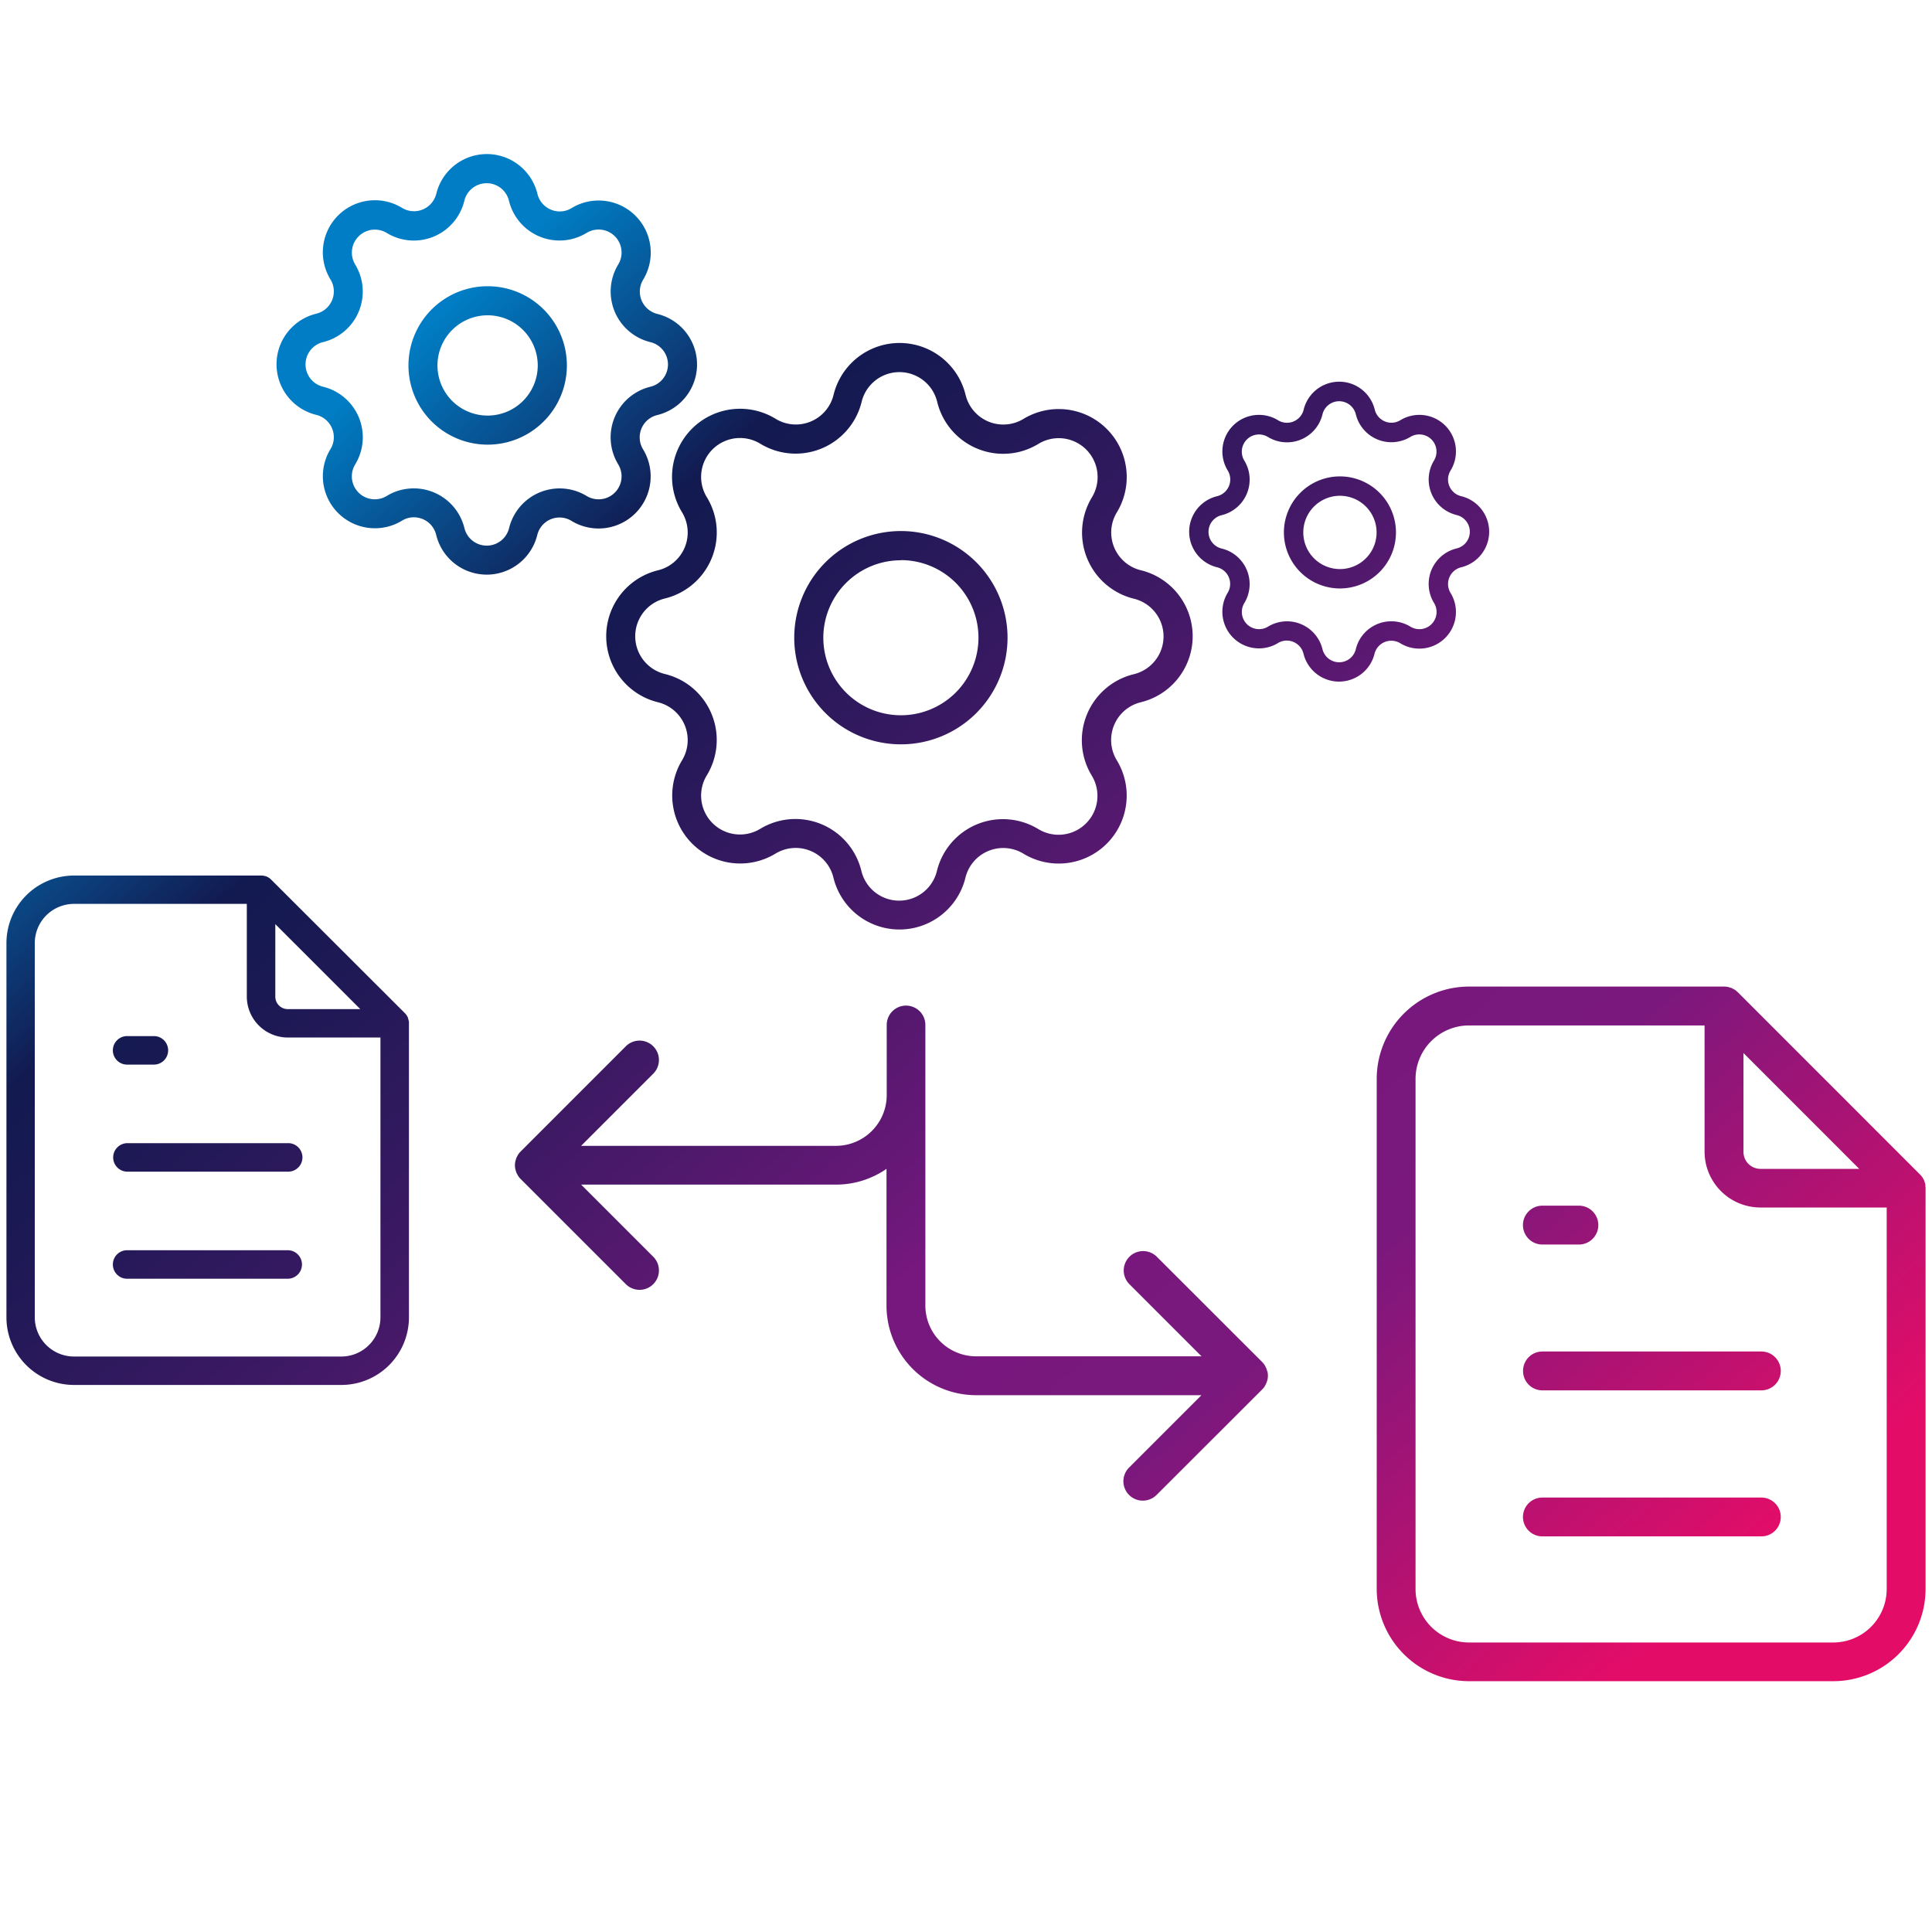 <svg viewBox="0 0 600 600" xmlns="http://www.w3.org/2000/svg" xmlns:xlink="http://www.w3.org/1999/xlink"><linearGradient id="a" gradientUnits="userSpaceOnUse" x1="564.58" x2="131.81" y1="517.66" y2="32.05"><stop offset=".06" stop-color="#e30d68"/><stop offset=".29" stop-color="#7a187d"/><stop offset=".43" stop-color="#76187e"/><stop offset=".45" stop-color="#6d187a"/><stop offset=".6" stop-color="#3c1963"/><stop offset=".72" stop-color="#1d1955"/><stop offset=".78" stop-color="#121a50"/><stop offset=".92" stop-color="#007dc4"/></linearGradient><linearGradient id="b" x1="273.82" x2="220.43" xlink:href="#a" y1="284.26" y2="224.36"/><linearGradient id="c" x1="564.61" x2="131.84" xlink:href="#a" y1="517.63" y2="32.02"/><linearGradient id="d" x1="535.05" x2="102.28" xlink:href="#a" y1="543.98" y2="58.37"/><linearGradient id="e" x1="535.08" x2="102.31" xlink:href="#a" y1="543.95" y2="58.34"/><linearGradient id="f" x1="656.81" x2="224.04" xlink:href="#a" y1="435.47" y2="-50.14"/><linearGradient id="g" x1="656.83" x2="224.06" xlink:href="#a" y1="435.45" y2="-50.16"/><linearGradient id="h" x1="465.35" x2="32.58" xlink:href="#a" y1="606.1" y2="120.49"/><linearGradient id="i" x1="576.5" x2="143.73" xlink:href="#a" y1="507.04" y2="21.43"/><linearGradient id="j" x1="588.18" x2="155.41" xlink:href="#a" y1="496.63" y2="11.02"/><linearGradient id="k" x1="581.45" x2="148.68" xlink:href="#a" y1="502.62" y2="17.01"/><linearGradient id="l" x1="558.94" x2="126.17" xlink:href="#a" y1="522.69" y2="37.08"/><linearGradient id="m" x1="360.88" x2="-71.89" xlink:href="#a" y1="699.19" y2="213.59"/><linearGradient id="n" x1="369.45" x2="-63.32" xlink:href="#a" y1="691.56" y2="205.95"/><linearGradient id="o" x1="364.52" x2="-68.25" xlink:href="#a" y1="695.96" y2="210.35"/><linearGradient id="p" x1="348" x2="-84.77" xlink:href="#a" y1="710.67" y2="225.06"/><path d="m0 0h600v600h-600z" fill="none"/><path d="m211.8 137.08a21.1 21.1 0 0 0 0 22 12.08 12.08 0 0 1 -4 16.6 11.85 11.85 0 0 1 -3.43 1.42 21.1 21.1 0 0 0 0 41 12.1 12.1 0 0 1 7.46 18 21.11 21.11 0 0 0 29 29 12.06 12.06 0 0 1 18 7.46 21.1 21.1 0 0 0 41 0 12.07 12.07 0 0 1 14.58-8.86 11.85 11.85 0 0 1 3.43 1.42 21.11 21.11 0 0 0 29-29 12.09 12.09 0 0 1 4-16.6 12.28 12.28 0 0 1 3.45-1.43 21.1 21.1 0 0 0 0-41 11.79 11.79 0 0 1 -3.42-1.42 12.07 12.07 0 0 1 -4-16.59 21.12 21.12 0 0 0 -29-29 12.06 12.06 0 0 1 -18-7.46 21.1 21.1 0 0 0 -41 0 12.05 12.05 0 0 1 -18 7.44 21.12 21.12 0 0 0 -29.07 7.02zm10.2 23.31a21.13 21.13 0 0 0 -2.5-6 12.08 12.08 0 0 1 16.6-16.6 21.1 21.1 0 0 0 31.49-13 12.07 12.07 0 0 1 23.46 0 21.09 21.09 0 0 0 25.46 15.55 21.31 21.31 0 0 0 6-2.5 12.08 12.08 0 0 1 16.6 16.6 21.14 21.14 0 0 0 13 31.49 12.06 12.06 0 0 1 0 23.45 21.11 21.11 0 0 0 -13.05 31.5 12.08 12.08 0 0 1 -16.6 16.6 21.11 21.11 0 0 0 -31.49 13 12.07 12.07 0 0 1 -23.46 0 21.08 21.08 0 0 0 -31.41-13.08 12.08 12.08 0 0 1 -16.6-16.6 21.11 21.11 0 0 0 -7-29 21.38 21.38 0 0 0 -6-2.48 12.07 12.07 0 0 1 0-23.46 21.09 21.09 0 0 0 15.5-25.47z" fill="url(#a)"/><path d="m247.11 254.31h.01.01z" fill="url(#b)"/><path d="m279.78 231.16a33.12 33.12 0 1 0 -33.12-33.16 33.12 33.12 0 0 0 33.12 33.16zm0-57.21a24.09 24.09 0 1 1 -24.09 24.05 24.08 24.08 0 0 1 24.09-24z" fill="url(#c)"/><path d="m166.85 166.17a7.11 7.11 0 0 1 10.64-4.4 16.17 16.17 0 0 0 22.22-22.22 7.13 7.13 0 0 1 2.36-9.8 7.23 7.23 0 0 1 2.05-.85 16.16 16.16 0 0 0 0-31.41 7 7 0 0 1 -2-.85 7.13 7.13 0 0 1 -2.37-9.8 16.18 16.18 0 0 0 -22.23-22.22 6.92 6.92 0 0 1 -2 .84 7.14 7.14 0 0 1 -8.62-5.26 16.16 16.16 0 0 0 -31.41 0 7.4 7.4 0 0 1 -.85 2 7.12 7.12 0 0 1 -9.79 2.35 16.17 16.17 0 0 0 -22.22 22.23 7.12 7.12 0 0 1 -4.41 10.64 16.17 16.17 0 0 0 0 31.42 7.15 7.15 0 0 1 5.25 8.63 7.26 7.26 0 0 1 -.84 2 16.17 16.17 0 0 0 22.23 22.22 6.81 6.81 0 0 1 2-.84 7.13 7.13 0 0 1 8.6 5.26 16.13 16.13 0 0 0 11.89 11.89 16.62 16.62 0 0 0 3.85.46 16.18 16.18 0 0 0 15.65-12.29zm-6.85-6.73a16.06 16.06 0 0 0 -1.91 4.61 7.14 7.14 0 0 1 -13.85 0 16.2 16.2 0 0 0 -15.68-12.38 17 17 0 0 0 -3.83.44 16.12 16.12 0 0 0 -4.62 1.91 7.13 7.13 0 0 1 -9.8-9.8 16.17 16.17 0 0 0 -5.4-22.22 15.92 15.92 0 0 0 -4.59-1.9 7.13 7.13 0 0 1 0-13.85 16.17 16.17 0 0 0 11.88-19.52 16.35 16.35 0 0 0 -1.91-4.61 7.14 7.14 0 0 1 9.8-9.79 16.14 16.14 0 0 0 24.12-10 7.13 7.13 0 0 1 13.85 0 16.16 16.16 0 0 0 24.12 10 7.14 7.14 0 0 1 9.82 9.8 16.19 16.19 0 0 0 10 24.13 7.12 7.12 0 0 1 0 13.84 16.17 16.17 0 0 0 -11.91 19.51 16.41 16.41 0 0 0 1.91 4.62 7.14 7.14 0 0 1 -9.8 9.81 16.15 16.15 0 0 0 -22.2 5.4z" fill="url(#d)"/><path d="m151.45 88.89a24.6 24.6 0 1 0 0 49.2 24.6 24.6 0 1 0 0-49.2zm0 40.17a15.57 15.57 0 1 1 15.55-15.57 15.57 15.57 0 0 1 -15.55 15.57z" fill="url(#e)"/><path d="m433.39 199.15a5.09 5.09 0 0 1 1.5.63 11.36 11.36 0 0 0 15.61-15.61 5.34 5.34 0 0 1 3.31-8 11.36 11.36 0 0 0 0-22.07 5.32 5.32 0 0 1 -3.3-8 11.36 11.36 0 0 0 -15.6-15.61 5.71 5.71 0 0 1 -1.53.64 5.34 5.34 0 0 1 -6.44-3.93 11.36 11.36 0 0 0 -22.07 0 5.33 5.33 0 0 1 -8 3.29 11.36 11.36 0 0 0 -15.6 15.61 5.34 5.34 0 0 1 -3.3 8 11.36 11.36 0 0 0 0 22.07 5.32 5.32 0 0 1 3.28 7.95 11.37 11.37 0 0 0 15.62 15.6 4.83 4.83 0 0 1 1.5-.63 5.34 5.34 0 0 1 6.44 3.91 11.38 11.38 0 0 0 11.07 8.68 11.35 11.35 0 0 0 11-8.68 5.35 5.35 0 0 1 6.51-3.85zm-11-.76a11.13 11.13 0 0 0 -1.33 3.23 5.33 5.33 0 0 1 -10.35 0 11.35 11.35 0 0 0 -16.94-7 5.34 5.34 0 0 1 -7.34-7.32 11.37 11.37 0 0 0 -3.79-15.61 11.13 11.13 0 0 0 -3.23-1.33 5.33 5.33 0 0 1 0-10.37 11.37 11.37 0 0 0 8.36-13.73 11.5 11.5 0 0 0 -1.34-3.22 5.34 5.34 0 0 1 7.33-7.34 11.34 11.34 0 0 0 15.6-3.76 11.64 11.64 0 0 0 1.35-3.26 5.33 5.33 0 0 1 10.36 0 11.37 11.37 0 0 0 16.95 7 5.34 5.34 0 0 1 7.33 7.33 11.35 11.35 0 0 0 3.78 15.6 11.62 11.62 0 0 0 3.24 1.34 5.33 5.33 0 0 1 0 10.37 11.35 11.35 0 0 0 -8.37 13.68 11.5 11.5 0 0 0 1.34 3.24 5.34 5.34 0 0 1 -7.34 7.36 11.37 11.37 0 0 0 -15.61 3.79z" fill="url(#f)"/><path d="m433.53 165.36a17.4 17.4 0 1 0 -17.4 17.39 17.4 17.4 0 0 0 17.4-17.39zm-17.4 11.37a11.38 11.38 0 1 1 11.38-11.38 11.37 11.37 0 0 1 -11.38 11.38z" fill="url(#g)"/><path d="m393.44 425.54a4.31 4.31 0 0 0 -.19-.61 5.59 5.59 0 0 0 -.3-.6c-.08-.15-.15-.3-.24-.44a5.66 5.66 0 0 0 -.71-.89l-32.73-32.7a6 6 0 0 0 -8.52 8.52l22.4 22.4h-70a15.79 15.79 0 0 1 -15.77-15.77v-87.15a6 6 0 0 0 -12 0v21.78a15.78 15.78 0 0 1 -15.77 15.77h-79.14l22.4-22.4a6 6 0 0 0 -8.51-8.52l-32.68 32.69a6 6 0 0 0 -.75.92 4.09 4.09 0 0 0 -.25.46 6.36 6.36 0 0 0 -.3.58 3.82 3.82 0 0 0 -.19.6 4.91 4.91 0 0 0 -.15.51 5.86 5.86 0 0 0 0 2.36 5.08 5.08 0 0 0 .15.52 4.62 4.62 0 0 0 .19.6 6.36 6.36 0 0 0 .3.58c.08.15.15.3.25.46a6 6 0 0 0 .75.92l32.68 32.68a6 6 0 0 0 8.51-8.52l-22.4-22.4h79.07a27.52 27.52 0 0 0 15.77-4.89v42.48a27.85 27.85 0 0 0 27.81 27.81h70l-22.4 22.4a6 6 0 0 0 8.37 8.66l.15-.14 32.76-32.72a6 6 0 0 0 .75-.92 4.92 4.92 0 0 0 .24-.45 7.34 7.34 0 0 0 .65-1.71 5.81 5.81 0 0 0 0-2.35 4.44 4.44 0 0 0 -.2-.52z" fill="url(#h)"/><path d="m597.93 368.34c0-.17 0-.36 0-.53a5.53 5.53 0 0 0 -.28-.9 2 2 0 0 0 -.06-.23 7.1 7.1 0 0 0 -.46-.86c0-.05-.06-.12-.1-.17a5.48 5.48 0 0 0 -.76-.91l-56.55-56.57c-.06-.06-.13-.1-.2-.16a5.78 5.78 0 0 0 -.71-.6c-.12-.08-.25-.13-.37-.2s-.44-.25-.67-.36-.31-.09-.47-.14a4.88 4.88 0 0 0 -.65-.2 6.13 6.13 0 0 0 -1.21-.12h-79.23a28.7 28.7 0 0 0 -28.66 28.66v158.4a28.7 28.7 0 0 0 28.66 28.66h113.13a28.66 28.66 0 0 0 28.66-28.66v-124.45a4.93 4.93 0 0 0 -.07-.66zm-20.53-5.34h-30.67a5.27 5.27 0 0 1 -5.28-5.28v-30.69zm8.53 130.49a16.61 16.61 0 0 1 -16.6 16.6h-113.12a16.62 16.62 0 0 1 -16.6-16.6v-158.43a16.62 16.62 0 0 1 16.6-16.6h73.16v39.23a17.36 17.36 0 0 0 17.34 17.31h39.22z" fill="url(#i)"/><path d="m479 386.5h11.34a6 6 0 0 0 0-12.07h-11.34a6 6 0 0 0 0 12.07z" fill="url(#j)"/><path d="m473 425.79a6 6 0 0 0 6 6h68a6 6 0 0 0 0-12.07h-68a6 6 0 0 0 -6 6.07z" fill="url(#k)"/><path d="m547 465.08h-68a6 6 0 0 0 0 12.06h68a6 6 0 0 0 0-12.06z" fill="url(#l)"/><path d="m126.91 316.91a3.93 3.93 0 0 0 -.2-.64c0-.06 0-.12 0-.18a3.59 3.59 0 0 0 -.35-.64l-.06-.12a4.54 4.54 0 0 0 -.55-.68l-41.55-41.49a.81.81 0 0 0 -.14-.12 4.24 4.24 0 0 0 -.52-.43l-.28-.15a4.59 4.59 0 0 0 -.49-.26l-.34-.11-.43-.09a4.31 4.31 0 0 0 -.88-.09h-58.12a21 21 0 0 0 -21 21v116.2a21 21 0 0 0 21 21h83a21 21 0 0 0 21-21v-91.3a1.75 1.75 0 0 0 0-.4 3.73 3.73 0 0 0 -.09-.5zm-41.41-29.91 26.39 26.39h-22.52a3.87 3.87 0 0 1 -3.87-3.87zm32.65 122.11a12.15 12.15 0 0 1 -3.57 8.61 12.09 12.09 0 0 1 -8.61 3.56h-82.97a12.19 12.19 0 0 1 -12.2-12.2v-116.2a12.19 12.19 0 0 1 12.2-12.17h53.65v28.77a12.74 12.74 0 0 0 12.72 12.73h28.78z" fill="url(#m)"/><path d="m39.69 330.62h8.31a4.43 4.43 0 0 0 0-8.85h-8.31a4.43 4.43 0 1 0 0 8.85z" fill="url(#n)"/><path d="m35.15 359.33a4.42 4.42 0 0 0 4.31 4.54h50.1a4.43 4.43 0 0 0 .23-8.85h-50.1a4.43 4.43 0 0 0 -4.54 4.31z" fill="url(#o)"/><path d="m89.56 388.27h-49.87a4.43 4.43 0 1 0 0 8.85h49.87a4.43 4.43 0 0 0 0-8.85z" fill="url(#p)"/></svg>